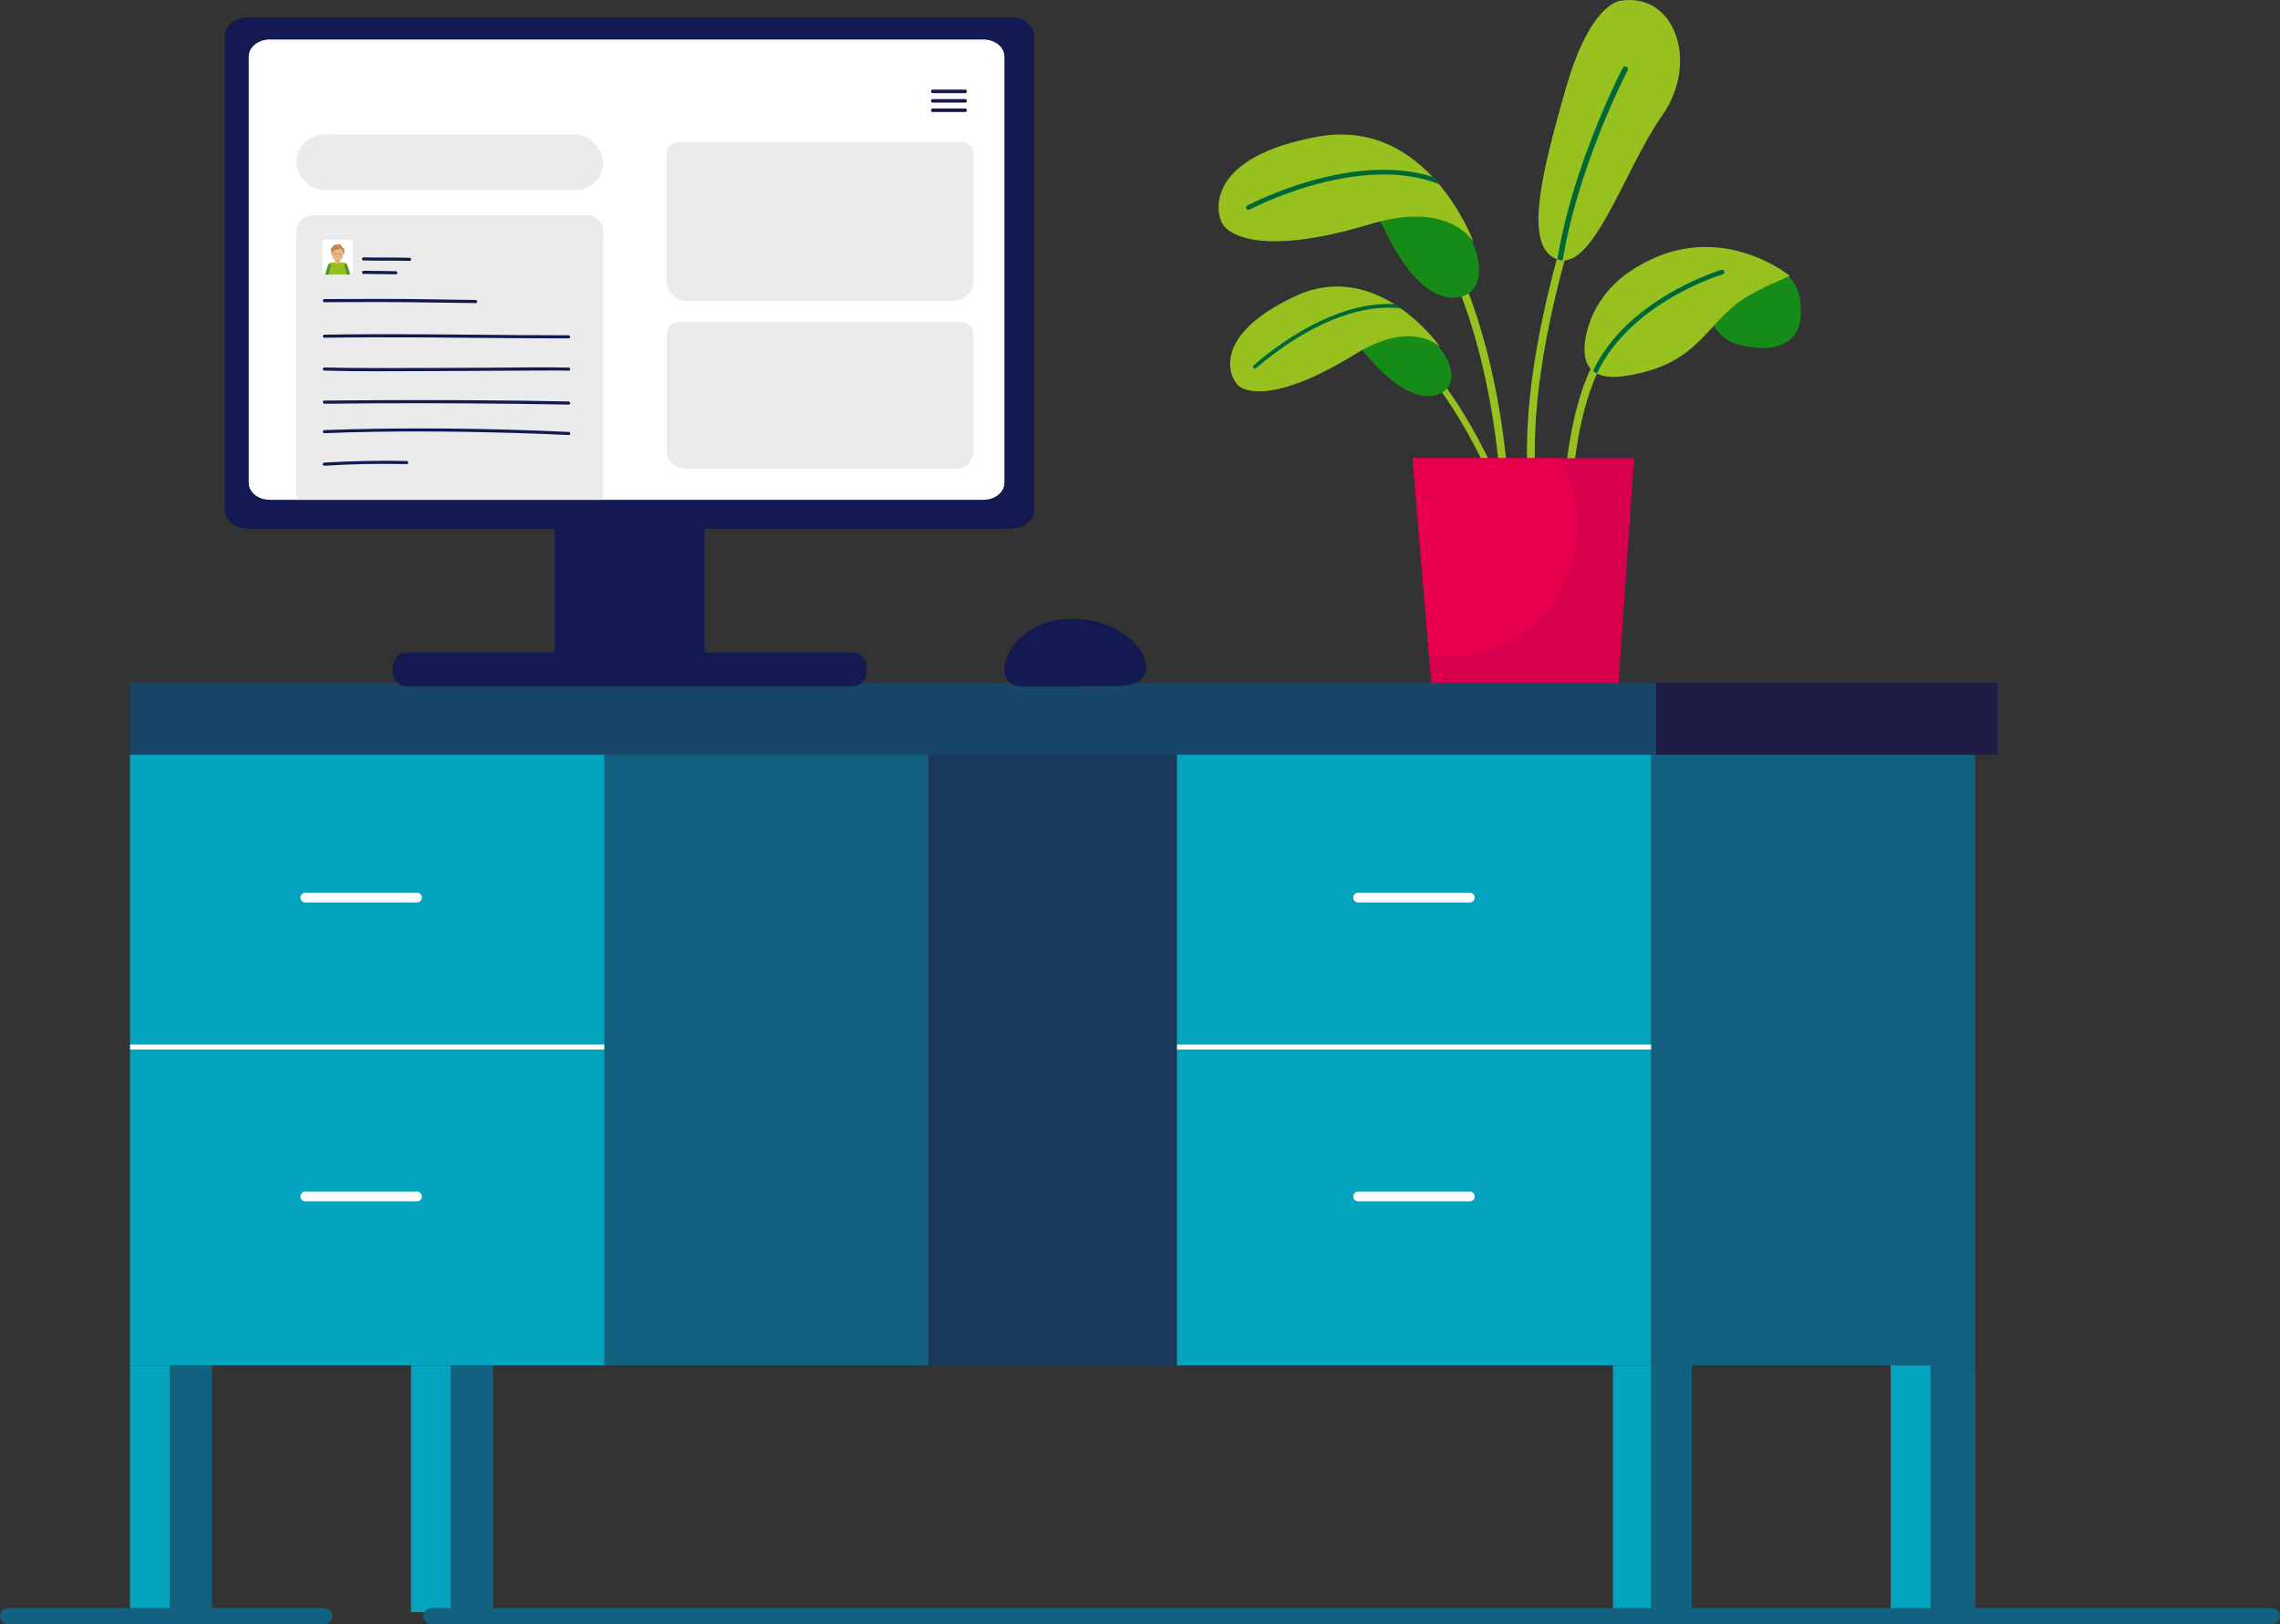 <?xml version="1.0" encoding="UTF-8"?><svg id="Laag_1" xmlns="http://www.w3.org/2000/svg" xmlns:xlink="http://www.w3.org/1999/xlink" viewBox="0 0 433.3 308.73"><rect x="0" y="0" width="433.3" height="308.73" fill="#333333" stroke="none"/><defs><style>.cls-1{clip-path:url(#clippath);}.cls-2{fill:#006837;}.cls-3{fill:#ebebeb;}.cls-4{fill:#eab780;}.cls-5{fill:#e7004c;}.cls-6{fill:#fff;}.cls-7{fill:#8e3f26;}.cls-8{fill:#c7854f;}.cls-9{fill:#d8004e;}.cls-10{fill:#174669;}.cls-11{fill:#168b18;}.cls-12{fill:#1e1e44;}.cls-13{fill:#131951;}.cls-14{fill:#126181;}.cls-15{fill:#05a4be;}.cls-16{fill:#19395c;}.cls-17{fill:#96c11f;}.cls-18{fill:#93c01f;}.cls-19{fill:#589231;}.cls-20{fill:#3c3c3b;}.cls-21{stroke-width:1.86px;}.cls-21,.cls-22,.cls-23,.cls-24,.cls-25,.cls-26{fill:none;}.cls-21,.cls-22,.cls-24,.cls-25{stroke-linecap:round;stroke-linejoin:round;}.cls-21,.cls-26{stroke:#fff;}.cls-22{stroke-width:1.04px;}.cls-22,.cls-25{stroke:#006837;}.cls-27{clip-path:url(#clippath-1);}.cls-28{clip-path:url(#clippath-4);}.cls-29{clip-path:url(#clippath-3);}.cls-30{clip-path:url(#clippath-2);}.cls-23{stroke:#96c11f;stroke-width:1.49px;}.cls-23,.cls-26{stroke-miterlimit:10;}.cls-31{opacity:.25;}.cls-24{stroke:#131951;stroke-width:.68px;}.cls-25{stroke-width:.89px;}.cls-26{stroke-width:.93px;}</style><clipPath id="clippath"><path class="cls-17" d="m280.1,46.14s-8.65-24.01-29.69-20.16c-21.04,3.85-19.53,14.1-18.08,16.6,1.07,1.85,7.15,6.35,28.16,0,15.25-4.61,19.61,3.56,19.61,3.56Z"/></clipPath><clipPath id="clippath-1"><path class="cls-17" d="m340.1,52.43c-.87-.71-14.73-11.5-30.49-.74-4.1,2.8-7.08,7-8.14,11.84-.98,4.44-.3,9.04,7.29,7.94,14.01-2.03,15.35-9.91,22.48-14.59,3.34-2.19,8.3-4.15,8.86-4.39.02-.01.03-.04,0-.06Z"/></clipPath><clipPath id="clippath-2"><path class="cls-17" d="m307.93.15c-1.35.22-6.3,2.26-10.45,16.95-4.15,14.69-8.3,29.87-1.48,32.21s12.75-17.23,19.86-27.31c7.11-10.07,2.52-23.55-7.93-21.85Z"/></clipPath><clipPath id="clippath-3"><path class="cls-17" d="m273.76,66.03s-11.85-17.15-27.68-9.7c-15.83,7.45-12.49,15.22-10.82,16.89,1.23,1.23,6.98,3.52,22.25-5.89,11.09-6.83,16.24-1.3,16.24-1.3Z"/></clipPath><clipPath id="clippath-4"><polygon class="cls-9" points="307.58 129.77 272.01 129.77 268.46 87.09 310.55 87.09 307.58 129.77"/></clipPath></defs><rect class="cls-10" x="24.71" y="129.77" width="354.97" height="13.68"/><rect class="cls-14" x="313.78" y="143.45" width="61.59" height="116.07"/><rect class="cls-15" x="223.64" y="143.45" width="90.14" height="116.07"/><rect class="cls-14" x="114.84" y="143.45" width="61.59" height="116.07"/><rect class="cls-15" x="24.71" y="143.45" width="90.14" height="116.07"/><rect class="cls-15" x="78.11" y="259.51" width="8.03" height="46.92"/><rect class="cls-14" x="85.67" y="259.51" width="8.03" height="46.92"/><rect class="cls-15" x="24.71" y="259.51" width="8.03" height="46.92"/><rect class="cls-14" x="32.27" y="259.51" width="8.03" height="46.92"/><rect class="cls-15" x="359.31" y="259.51" width="8.03" height="46.92"/><rect class="cls-15" x="306.53" y="259.51" width="8.03" height="46.92"/><rect class="cls-14" x="366.88" y="259.51" width="8.5" height="46.92"/><rect class="cls-14" x="313.78" y="259.51" width="7.72" height="46.92"/><rect class="cls-12" x="314.76" y="129.77" width="64.92" height="13.68"/><line class="cls-26" x1="24.71" y1="199.01" x2="114.84" y2="199.01"/><line class="cls-21" x1="58.03" y1="170.61" x2="79.24" y2="170.61"/><line class="cls-21" x1="58.03" y1="227.41" x2="79.24" y2="227.41"/><line class="cls-21" x1="258.11" y1="170.61" x2="279.32" y2="170.61"/><line class="cls-21" x1="258.11" y1="227.41" x2="279.32" y2="227.41"/><line class="cls-26" x1="223.64" y1="199.01" x2="313.78" y2="199.01"/><rect class="cls-16" x="176.43" y="143.45" width="47.21" height="116.07"/><path class="cls-14" d="m431.66,308.73H82.07c-.91,0-1.65-.69-1.65-1.54s.74-1.54,1.65-1.54h349.59c.91,0,1.65.69,1.65,1.54s-.74,1.54-1.65,1.54Z"/><path class="cls-14" d="m61.54,308.73H1.65c-.91,0-1.65-.69-1.65-1.54s.74-1.54,1.65-1.54h59.89c.91,0,1.65.69,1.65,1.54s-.74,1.54-1.65,1.54Z"/><path class="cls-13" d="m133.89,60c0-1.45-.75-2.62-1.67-2.62h-25.13c-.92,0-1.67,1.17-1.67,2.62v64.07c0,1.45.75,2.62,1.67,2.62h25.13c.92,0,1.67-1.17,1.67-2.62V60Z"/><path class="cls-13" d="m164.66,126.81c0-1.54-1.09-2.79-2.44-2.79h-85.13c-1.35,0-2.44,1.25-2.44,2.79v.83c0,1.54,1.09,2.79,2.44,2.79h85.13c1.35,0,2.44-1.25,2.44-2.79v-.83Z"/><path class="cls-13" d="m196.56,96.89c0,1.97-1.94,3.57-4.34,3.57H47.1c-2.4,0-4.35-1.6-4.35-3.57V6.87c0-1.97,1.95-3.57,4.35-3.57h145.12c2.4,0,4.34,1.6,4.34,3.57v90.01Z"/><path class="cls-13" d="m192.22,100.46H47.1c-2.4,0-4.35-1.6-4.35-3.57V6.87s21.67,78.57,149.46,93.59Z"/><path class="cls-6" d="m190.88,91.78c0,1.78-1.79,3.22-4,3.22H51.27c-2.21,0-4-1.44-4-3.22V10.73c0-1.78,1.79-3.22,4-3.22h135.61c2.21,0,4,1.44,4,3.22v81.05Z"/><path class="cls-13" d="m212.36,130.4h-18.24c-6.35,0-2.95-11.03,6.78-12.53,14.51-2.25,23.22,12.53,11.46,12.53Z"/><path class="cls-13" d="m204.64,130.4h-10.53c-6.35,0-2.94-10.94,6.78-12.53,9.24-.92,14.28,12.53,3.74,12.53Z"/><path class="cls-3" d="m59.45,40.89h52.04c1.73,0,3.14,1.41,3.14,3.14v50.97h-58.31v-50.97c0-1.73,1.41-3.14,3.14-3.14Z"/><path class="cls-13" d="m61.65,57.44c6.25-.02,12.49-.06,18.74.04,3.34.05,6.67.09,10.01.13.38,0,.38-.59,0-.59-6.19-.07-12.39-.23-18.59-.21-3.39.01-6.77.03-10.16.04-.38,0-.38.59,0,.59h0Z"/><path class="cls-13" d="m61.65,64.2c12.15-.19,24.3-.01,36.44.08,3.33.03,6.65.04,9.98.04.38,0,.38-.59,0-.59-12,0-24.01-.23-36.01-.21-3.47,0-6.94.03-10.41.09-.38,0-.38.6,0,.59h0Z"/><path class="cls-13" d="m61.65,70.44c6.19.18,12.38.12,18.57.1,7.11-.02,14.22-.07,21.33-.1,2.17,0,4.35-.04,6.52.02.38,0,.38-.58,0-.59-5.01-.12-10.03,0-15.04.02-7.44.04-14.88.08-22.31.06-3.02,0-6.05-.02-9.07-.1-.38-.01-.38.58,0,.59h0Z"/><path class="cls-13" d="m61.65,76.74c12.37-.15,24.75-.12,37.12.02,3.1.03,6.2.08,9.3.14.38,0,.38-.58,0-.59-12.37-.26-24.75-.29-37.12-.24-3.1.01-6.2.03-9.31.07-.38,0-.38.59,0,.59h0Z"/><path class="cls-13" d="m61.65,82.34c12.06-.48,24.14-.39,36.2-.04,3.41.1,6.82.22,10.22.39.38.02.38-.57,0-.59-12.27-.58-24.57-.78-36.85-.6-3.19.05-6.38.13-9.57.25-.38.01-.38.6,0,.59h0Z"/><path class="cls-13" d="m61.65,88.52c5.21-.32,10.42-.42,15.64-.31.38,0,.38-.58,0-.59-5.22-.11-10.43,0-15.64.31-.38.02-.38.61,0,.59h0Z"/><path class="cls-13" d="m69.08,49.51c2.92.07,5.84,0,8.77.08.38.01.38-.58,0-.59-2.92-.08-5.84-.02-8.77-.08-.38,0-.38.58,0,.59h0Z"/><path class="cls-13" d="m69.08,52.06c2.05.05,4.1.03,6.15.08.38.01.38-.58,0-.59-2.05-.06-4.1-.04-6.15-.08-.38,0-.38.58,0,.59h0Z"/><rect class="cls-6" x="61.26" y="45.55" width="5.8" height="6.65" rx=".67" ry=".67"/><path class="cls-4" d="m65.89,50.56l-1.72.26-1.81-.25s.13-.43.29-.5c.16-.06,1.05-.23,1.05-.23v-.28s.02-.36.02-.36h.9v.35s.02.29.02.29c0,0,.86.12,1.01.18.16.07.24.53.24.53Z"/><g class="cls-31"><path class="cls-7" d="m64.63,49.56c-.17.09-.34.14-.47.14s-.29-.05-.46-.14v-.36h.91v.35Z"/></g><path class="cls-8" d="m65.1,47.06s-.14-.37-.4-.57c-.26-.2-.32-.11-.4-.08s.17.06.12.1c-.05.04-.48-.1-.81.02-.33.12-.52.36-.47.35s.18-.03.18-.03c0,0-.46.35-.52.59-.06.24.11-.02.11.03,0,.05.02.46.14.6.11.14,2.35.03,2.35.03,0,0,.1-.44.05-.68-.05-.24-.35-.36-.35-.36Z"/><path class="cls-4" d="m65.12,47.6c-.14-.48-.68-.58-.96-.58s-.82.1-.96.58c-.08.29-.15,1.31.11,1.55s.61.41.85.41.59-.17.85-.41c.26-.23.2-1.26.11-1.55Z"/><path class="cls-8" d="m63.08,47.9c.06.11.09.13.14.09s.31-.54.31-.54c0,0-.09.24-.03.25.06,0,.66-.45.66-.45,0,0-.15.27-.13.29.02.01.8-.36.8-.36,0,0,.21.38.25.41s.03-.07.04-.05c0,.02.13.52.2.43.08-.09.03-.49-.24-.77-.27-.28-.79-.31-1.01-.32-.23-.01-.76.26-.86.45-.1.19-.12.57-.12.57Z"/><path class="cls-4" d="m63.2,48.05c-.08-.08-.2-.07-.28-.02-.09.05-.08.27,0,.35.07.07.22.09.28.06.06-.03.03-.37.01-.39Z"/><path class="cls-4" d="m65.12,48.05c.08-.08.2-.07.28-.02.09.05.08.27,0,.35-.07.07-.22.09-.28.06-.06-.03-.03-.37-.01-.39Z"/><path class="cls-18" d="m66.53,52.19h-4.73s.51-1.94.74-2.11c.02-.01.04-.03.07-.04.27-.12.96-.18.96-.18,0,0,.02.03.07.08.09.08.26.2.52.19.4-.01.6-.28.6-.28,0,0,.68.06.96.18.03.01.05.02.07.04.23.17.74,2.11.74,2.11Z"/><path class="cls-19" d="m62.87,50.51c0,.14-.3,1.22-.42,1.69h-.65s.51-1.94.74-2.11c.02-.01.04-.03.07-.04.16.1.26.23.26.46Z"/><path class="cls-19" d="m66.53,52.19h-.65c-.13-.46-.42-1.55-.42-1.69,0-.22.11-.35.26-.46.03.01.05.02.07.04.23.17.74,2.11.74,2.11Z"/><circle class="cls-20" cx="63.8" cy="48.28" r=".1"/><circle class="cls-20" cx="64.54" cy="48.28" r=".1"/><line class="cls-24" x1="177.27" y1="17.37" x2="183.42" y2="17.37"/><line class="cls-24" x1="177.27" y1="19.17" x2="183.42" y2="19.17"/><line class="cls-24" x1="177.27" y1="20.96" x2="183.42" y2="20.96"/><path class="cls-3" d="m129.05,26.98h53.62c1.29,0,2.34,1.05,2.34,2.34v24.14c0,2.06-1.67,3.74-3.74,3.74h-50.84c-2.06,0-3.74-1.67-3.74-3.74v-24.14c0-1.29,1.05-2.34,2.34-2.34Z"/><path class="cls-3" d="m128.96,61.16h53.8c1.24,0,2.25,1.01,2.25,2.25v22.39c0,1.84-1.49,3.33-3.33,3.33h-51.49c-1.93,0-3.49-1.57-3.49-3.49v-22.22c0-1.24,1.01-2.25,2.25-2.25Z"/><rect class="cls-3" x="56.32" y="25.56" width="58.31" height="10.59" rx="5.29" ry="5.29"/><path class="cls-23" d="m303.73,27.53s-17.5,43.72-11.56,70.44"/><path class="cls-23" d="m276.36,51.13s8.76,17.03,9.87,46.84"/><path class="cls-11" d="m259.9,35.85s7.11,22.14,17.19,20.66,0-25.02-17.19-20.66Z"/><path class="cls-17" d="m280.1,46.14s-8.65-24.01-29.69-20.16c-21.04,3.85-19.53,14.1-18.08,16.6,1.07,1.85,7.15,6.35,28.16,0,15.25-4.61,19.61,3.56,19.61,3.56Z"/><g class="cls-1"><path class="cls-25" d="m237.27,39.45s31.86-16.9,46.23,2.84"/></g><path class="cls-23" d="m304.99,67.17s-6.25,6.39-7.29,30.43c-1.04,24.04,0,29.4,0,29.4"/><path class="cls-11" d="m329.68,48.5c2.38.27,4.77.67,6.94,1.68,2.17,1.01,4.11,2.69,4.99,4.92.48,1.22.62,2.55.63,3.86.02,1.45-.13,2.96-.87,4.22-.9,1.52-2.57,2.46-4.3,2.8s-3.52.15-5.25-.17c-1.2-.22-2.41-.51-3.45-1.13-1.63-.98-2.69-2.67-3.68-4.3-1.41-2.32-5.21-6.5-4.33-9.47,1.05-3.51,6.57-2.72,9.31-2.41Z"/><path class="cls-17" d="m340.1,52.43c-.87-.71-14.73-11.5-30.49-.74-4.1,2.8-7.08,7-8.14,11.84-.98,4.44-.3,9.04,7.29,7.94,14.01-2.03,15.35-9.91,22.48-14.59,3.34-2.19,8.3-4.15,8.86-4.39.02-.01.03-.04,0-.06Z"/><g class="cls-27"><path class="cls-25" d="m327.27,51.71s-20.33,6.05-25.35,22.13"/></g><path class="cls-17" d="m307.93.15c-1.35.22-6.3,2.26-10.45,16.95-4.15,14.69-8.3,29.87-1.48,32.21s12.75-17.23,19.86-27.31c7.11-10.07,2.52-23.55-7.93-21.85Z"/><g class="cls-30"><path class="cls-22" d="m308.86,13.14s-11.78,22.48-13.15,42.8"/></g><path class="cls-17" d="m288.85,105.86c-3.65-11.96-8.2-20.76-11.38-26.03-3.44-5.71-6.06-8.64-6.08-8.66l.9-.81c.11.12,2.7,3.01,6.2,8.81,3.22,5.34,7.83,14.24,11.52,26.34l-1.16.35Z"/><path class="cls-11" d="m255.64,62.14s10.25,16,17.91,12.72-5.23-19.76-17.91-12.72Z"/><path class="cls-17" d="m273.76,66.03s-11.85-17.15-27.68-9.7c-15.83,7.45-12.49,15.22-10.82,16.89,1.23,1.23,6.98,3.52,22.25-5.89,11.09-6.83,16.24-1.3,16.24-1.3Z"/><g class="cls-29"><path class="cls-2" d="m275.73,62.63c-.11.03-.23,0-.32-.07-3.46-2.81-7.53-4.18-12.09-4.07-3.67.09-7.67,1.13-11.89,3.1-7.21,3.36-12.62,8.33-12.68,8.38-.15.14-.38.13-.51-.02-.14-.15-.13-.38.02-.51.05-.05,5.54-5.08,12.85-8.5,9.75-4.55,18.31-4.19,24.76,1.05.16.13.18.36.05.51-.05.06-.12.1-.19.12Z"/></g><polygon class="cls-9" points="307.58 129.77 272.01 129.77 268.46 87.09 310.55 87.09 307.58 129.77"/><g class="cls-28"><circle class="cls-5" cx="274.68" cy="99.83" r="25.11"/></g></svg>
